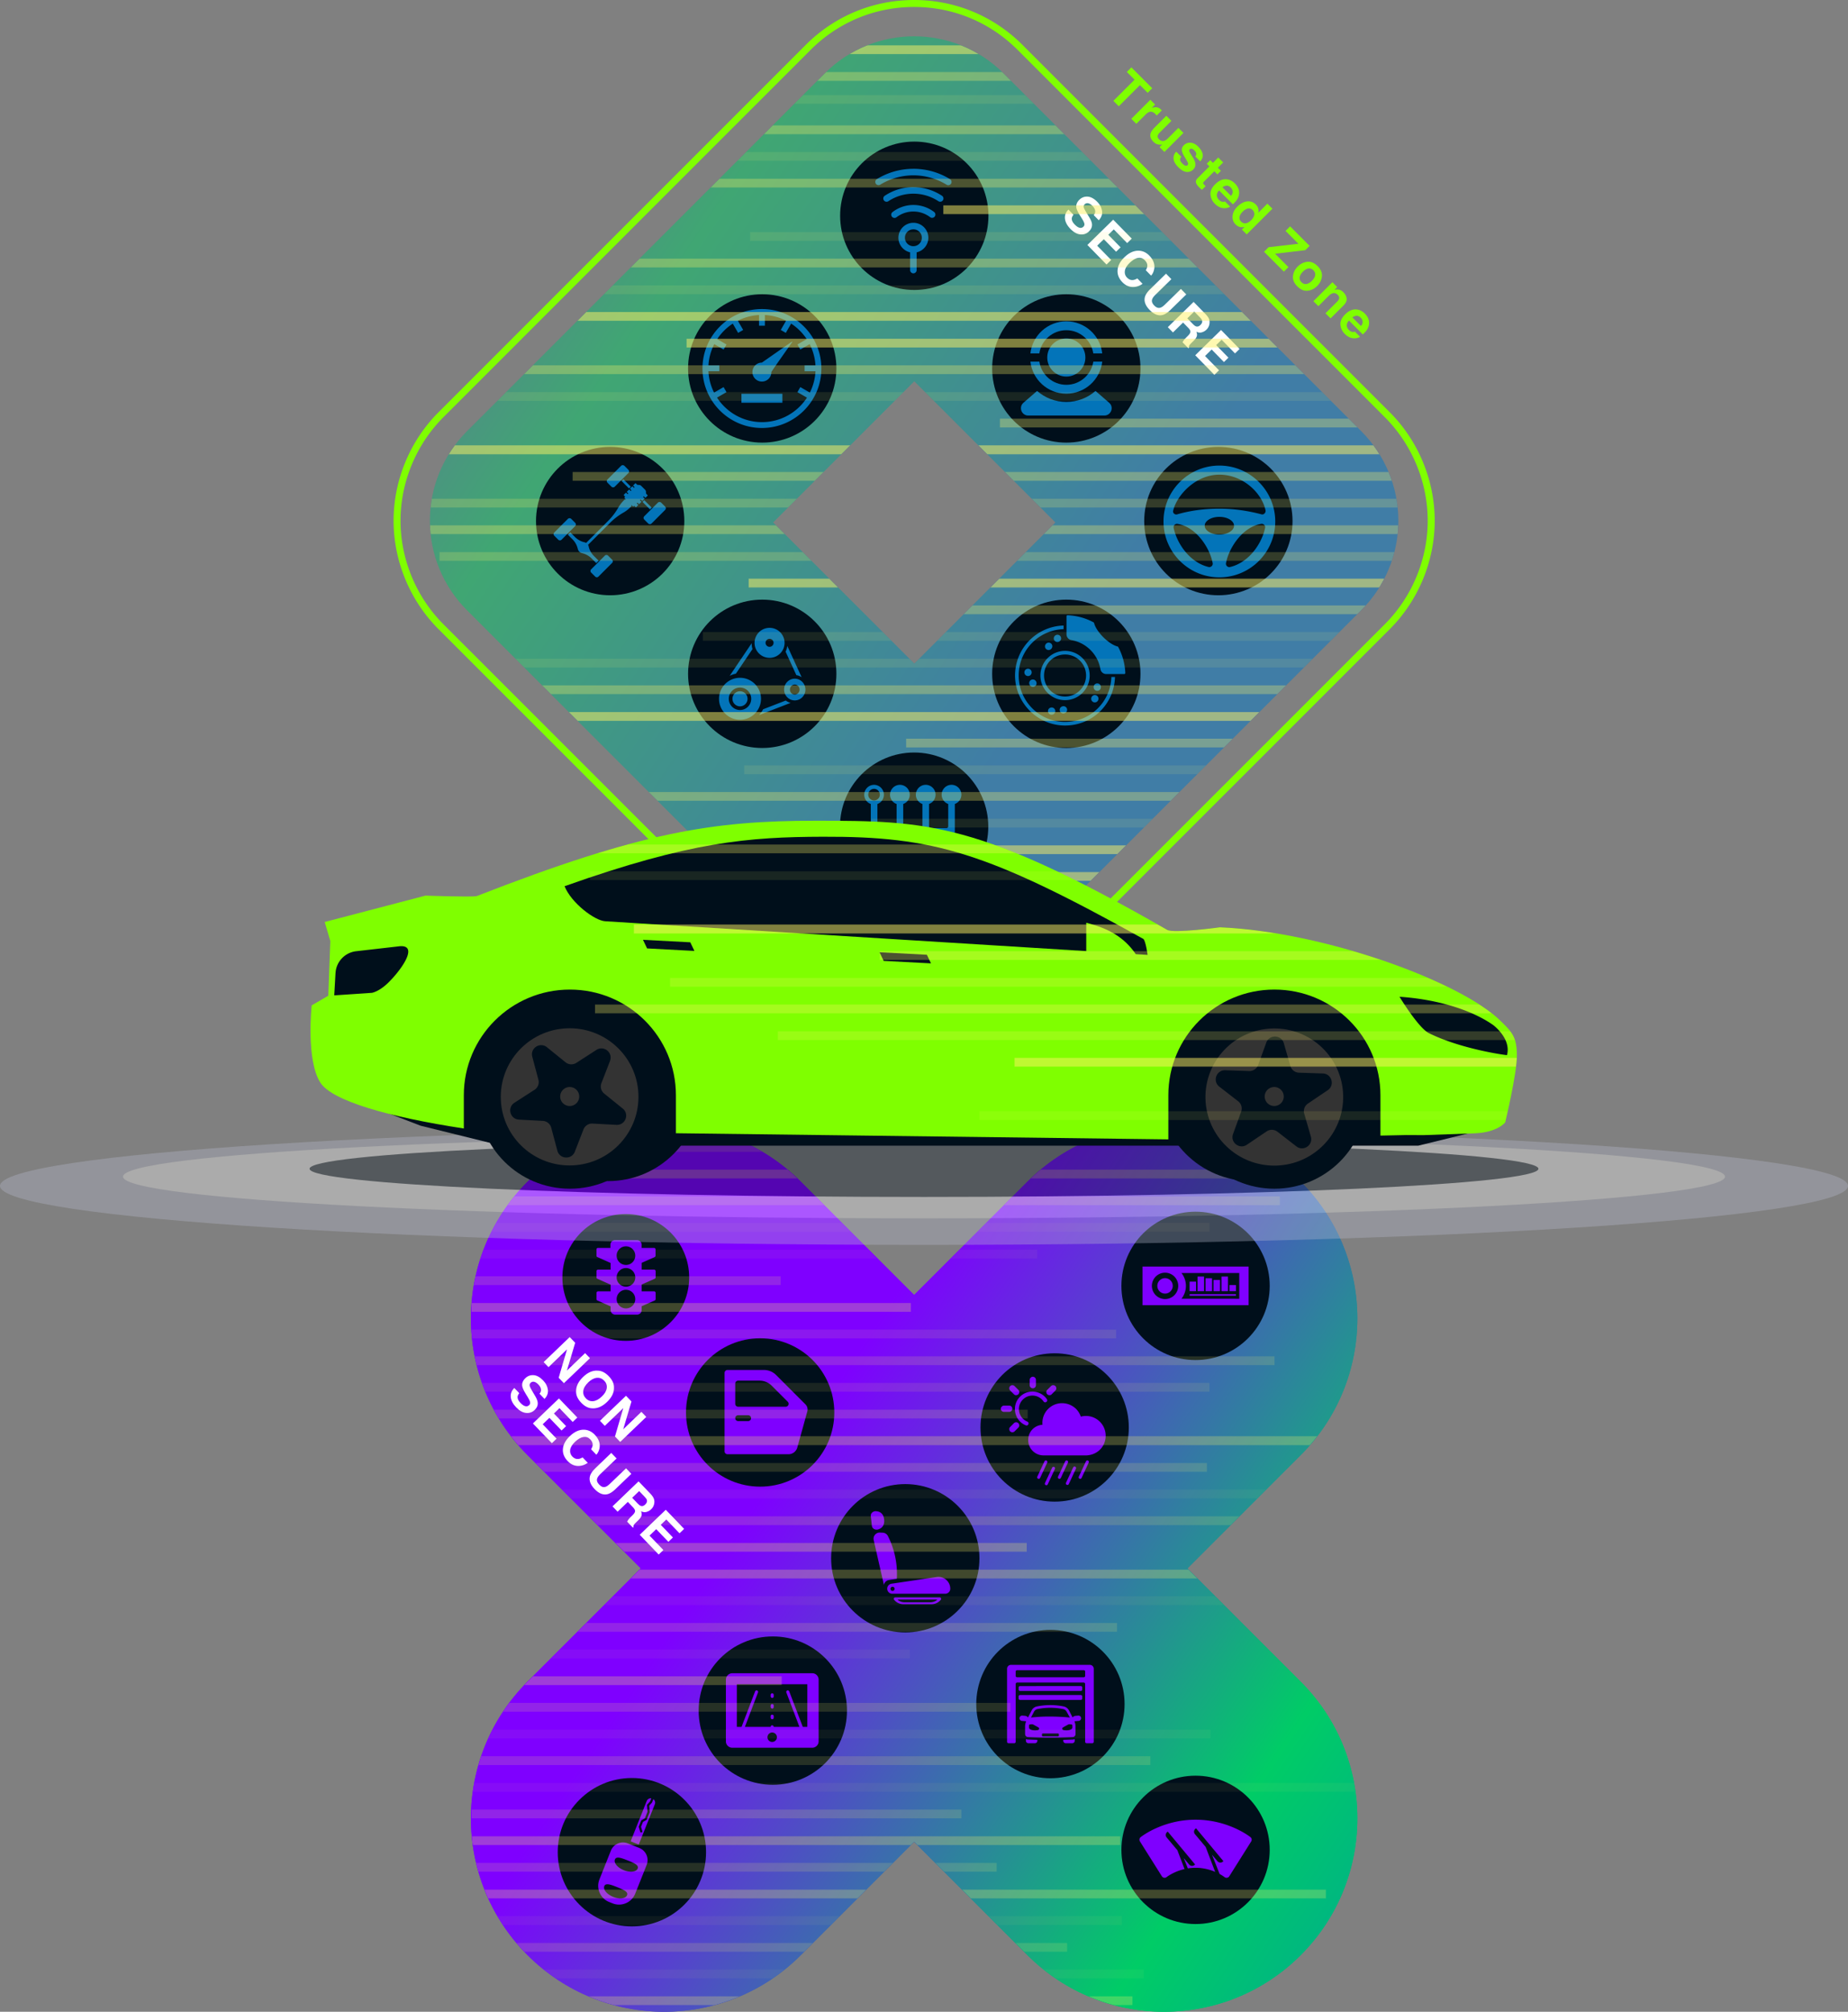 <svg xmlns="http://www.w3.org/2000/svg" xmlns:xlink="http://www.w3.org/1999/xlink" width="1325.5" height="1442.51" xmlns:v="https://vecta.io/nano"><rect width="100%" height="100%" fill="#808080" stroke="none"/><style><![CDATA[.I{mix-blend-mode:color-dodge}.J{mix-blend-mode:multiply}.B{isolation:isolate}.T{mix-blend-mode:difference}.U{mix-blend-mode:soft-light}.a{fill:#fff163}.b{opacity:.3}.c{opacity:.5}.d{fill:#000f1b}.e{opacity:.1}.f{fill:#7f00ff}.g{fill:#0374b9}.h{opacity:.2}.i{fill:#7fff00}.j{fill-rule:evenodd}]]></style><defs><linearGradient id="A" x1="36.29" y1="-42.06" x2="857.72" y2="508.87" gradientUnits="userSpaceOnUse"><stop offset=".1" stop-color="#7f00ff"/><stop offset=".51" stop-color="#0c6"/><stop offset=".9" stop-color="#007acb"/></linearGradient><clipPath id="B"><path d="M976.42 309.23L719.81 52.62c-35.44-35.44-92.85-35.44-128.28 0L334.91 309.23c-17.01 17.01-26.58 40.09-26.58 64.14s9.57 47.13 26.58 64.14l256.61 256.57c17.72 17.72 40.93 26.58 64.14 26.58s46.42-8.86 64.14-26.58l256.61-256.57c17.01-17.01 26.58-40.09 26.58-64.14s-9.57-47.13-26.58-64.14zM655.78 475.81L554.56 374.63l101.22-101.22L757 374.63 655.78 475.81z" fill="none"/></clipPath><linearGradient id="C" x1="472.26" y1="1001.61" x2="1305.09" y2="1560.17" xlink:href="#A"/><clipPath id="D"><path d="M459.62 1124.61l-81.24 81.23c-54.16 54.16-54.16 141.89 0 196.05s141.89 54.16 196.05 0l81.24-81.23 81.24 81.23c54.16 54.16 141.89 54.16 196.05 0s54.16-141.89 0-196.05l-81.24-81.23 81.24-81.23c54.16-54.16 54.16-141.89 0-196.05-27.08-27.08-62.55-40.62-98.02-40.62s-70.95 13.54-98.02 40.62l-81.24 81.23-81.24-81.23c-27.08-27.08-62.55-40.62-98.02-40.62s-70.95 13.54-98.02 40.62c-54.16 54.15-54.16 141.89 0 196.05l81.24 81.23z" fill="none"/></clipPath><clipPath id="E"><path d="M1076.88 732.61c-27.95-28.38-127-64.59-201.87-67.69 0 0-33.14 4.51-37.79 1.85-135.39-77.54-171.91-78.27-252.31-78.27-73.82 0-125.36 8.19-243.01 54.05-4.8.82-36.71-.35-36.71-.35l-72.3 18.91 4.04 13.65-1.44 39.22-11.92 6.91s-4.22 39.11 6.21 55.41c.65 1.01 1.51 2.01 2.54 3.01 0 0 .02.01.02.02l.03.03c7.47 7.19 24.59 13.89 48.32 19.77l21.02 8.06 49.68 12.27c11.49 19.67 32.86 32.9 57.35 32.9 9.41 0 18.36-1.96 26.46-5.48.31 0 .62.02.93.02 21.22 0 40.1-9.95 52.24-25.41h357c9.67 12.32 23.62 21.12 39.64 24.2 8.78 4.27 18.63 6.67 29.06 6.67 23.64 0 44.37-12.32 56.12-30.86h47.04l35.43-8.66 4.99-.18c16.49-.59 21.97-7.85 21.97-7.85s8.53-35.38 8.38-48.21c-.15-12.86-3.18-16.24-11.13-23.97z" fill="none"/></clipPath><path id="F" d="M459.62 1124.61l-81.24 81.23c-54.16 54.16-54.16 141.89 0 196.05s141.89 54.16 196.05 0l81.24-81.23 81.24 81.23c54.16 54.16 141.89 54.16 196.05 0s54.16-141.89 0-196.05l-81.24-81.23 81.24-81.23c54.16-54.16 54.16-141.89 0-196.05-27.08-27.08-62.55-40.62-98.02-40.62s-70.95 13.54-98.02 40.62l-81.24 81.23-81.24-81.23c-27.08-27.08-62.55-40.62-98.02-40.62s-70.95 13.54-98.02 40.62c-54.16 54.15-54.16 141.89 0 196.05l81.24 81.23z"/><path id="G" d="M749.16 1047.8l-5.11 10.97h0c-.7 1.4 1.37 2.3 1.97.99l5.11-10.97h0c.7-1.4-1.37-2.3-1.97-.99z"/></defs><g class="B"><path d="M826.44 63.28l-3.27 3.27-5.52-5.52-15.19 15.17-3.88-3.88 15.19-15.18-5.54-5.55 3.27-3.27 14.94 14.96zm6.59 15.57l.29.33-3.66 3.65-.55-.65-.41-.44c-1.43-1.44-2.87-1.94-4.29-1.49-.8.25-1.75.92-2.84 2.01l-6.53 6.52-3.59-3.59 13.65-13.64 3.4 3.41-2.38 2.38c1.46-.36 2.56-.5 3.31-.42 1.23.11 2.37.7 3.44 1.77.07.07.12.13.16.18zm7.17 7.82l-8.23 8.22c-.78.78-1.27 1.45-1.48 2.03-.37 1.02-.08 2 .86 2.95 1.21 1.21 2.54 1.55 3.97 1.02.77-.3 1.59-.89 2.47-1.77l7.43-7.42 3.62 3.62-13.65 13.64-3.46-3.47 1.93-1.93c-.08 0-.28.05-.63.12-.34.08-.68.1-1.02.08-1.06-.06-1.94-.25-2.64-.59s-1.4-.86-2.1-1.55c-2.01-2.02-2.64-4.1-1.89-6.25.41-1.19 1.4-2.57 2.96-4.13l8.23-8.22 3.65 3.66zm7.1 25.7c-.56.71-.85 1.32-.86 1.84-.03.92.55 1.98 1.75 3.18.7.71 1.37 1.16 1.99 1.37s1.14.1 1.56-.32a1.38 1.38 0 0 0 .41-1.41c-.13-.54-1.01-2.15-2.65-4.81-1.17-1.94-1.78-3.51-1.83-4.72-.07-1.2.44-2.34 1.5-3.4 1.26-1.26 2.84-1.85 4.74-1.76s3.74 1.03 5.54 2.83c1.71 1.71 2.76 3.44 3.15 5.2s-.17 3.54-1.68 5.37l-3.57-3.57c.41-.51.64-1 .7-1.48.09-.88-.34-1.79-1.28-2.73-.78-.78-1.45-1.21-2.03-1.3-.57-.09-1.02.03-1.35.36-.41.41-.53.88-.36 1.42.16.54 1.07 2.12 2.73 4.71 1.09 1.76 1.65 3.33 1.68 4.71.02 1.38-.49 2.59-1.52 3.62-1.35 1.35-2.96 1.95-4.82 1.8s-3.85-1.29-5.95-3.39c-2.15-2.15-3.28-4.19-3.4-6.12s.52-3.6 1.93-5l3.62 3.62zm18.25 5.02l2.54-2.54 1.9 1.9 3.81-3.8 3.53 3.53-3.81 3.8 2.21 2.22-2.54 2.54-2.21-2.22-7.21 7.21c-.56.56-.84.98-.83 1.26s.37.78 1.09 1.51l.35.34.38.34-2.67 2.67-1.75-1.63c-1.74-1.63-2.6-3.07-2.58-4.33 0-.81.44-1.64 1.29-2.49l8.41-8.39-1.9-1.9zm22.74 18c.52 1.38.64 2.84.34 4.38-.25 1.37-.83 2.67-1.74 3.91-.53.72-1.4 1.66-2.59 2.82l-9.93-9.95c-1.31 1.42-1.8 2.86-1.46 4.3.2.89.69 1.71 1.45 2.48.81.81 1.68 1.27 2.61 1.36.5.05 1.06-.02 1.67-.21l3.64 3.64c-.91.71-2.17 1.1-3.79 1.14-2.55.1-4.92-.95-7.12-3.15-1.82-1.82-2.86-3.98-3.12-6.49s.86-5.02 3.39-7.54c2.37-2.36 4.81-3.54 7.32-3.55 2.51 0 4.77.99 6.77 2.99 1.19 1.19 2.04 2.47 2.57 3.85zm-8.42-2.26c-1.02.02-2.04.4-3.06 1.16l6.14 6.15c.88-1.01 1.29-2.05 1.21-3.11s-.54-2.01-1.38-2.85c-.92-.92-1.88-1.37-2.91-1.35zm22.61 16.35c.28 1.01.3 2.03.05 3.07l6.51-6.51 3.62 3.62-18.44 18.41-3.47-3.47 1.89-1.89c-1.32.3-2.49.31-3.5.02-1.02-.29-2.01-.91-2.98-1.88-1.59-1.59-2.29-3.58-2.09-5.96s1.31-4.58 3.33-6.6c2.33-2.33 4.7-3.62 7.11-3.88s4.51.5 6.3 2.3c.83.83 1.38 1.74 1.66 2.75zm-8.85 10.59c1.28-.22 2.51-.93 3.71-2.12 1.67-1.67 2.44-3.28 2.32-4.84-.08-.95-.47-1.77-1.15-2.46-1.04-1.04-2.2-1.42-3.48-1.12s-2.5 1.03-3.67 2.2c-1.26 1.26-2.02 2.51-2.28 3.77-.26 1.25.11 2.38 1.12 3.39s2.15 1.4 3.43 1.18zm16.28 17.19l21.36-2.48-9.19-9.2 3.27-3.27 13.97 13.99-3.09 3.09-21.66 2.54 9.57 9.59-3.26 3.25-14.24-14.25 3.26-3.25zm27.98 31.2c-2.57.27-5.03-.77-7.38-3.12-2.34-2.35-3.38-4.81-3.11-7.38s1.41-4.86 3.41-6.86c1.97-1.96 4.25-3.09 6.85-3.38 2.59-.29 5.06.74 7.41 3.09 2.34 2.35 3.37 4.82 3.08 7.41s-1.42 4.88-3.39 6.84c-2 2-4.29 3.13-6.86 3.4zm-.88-4.83c1.3-.18 2.63-.96 4-2.32 1.37-1.37 2.14-2.7 2.32-3.99.18-1.3-.25-2.47-1.29-3.51s-2.21-1.48-3.52-1.31c-1.3.17-2.63.94-4 2.31s-2.14 2.7-2.32 4.01.25 2.48 1.3 3.52c1.04 1.04 2.21 1.48 3.51 1.29zm28.89 10.48c.15 1.63-.62 3.3-2.34 5.01l-9.19 9.18-3.65-3.66 8.3-8.29c.72-.72 1.17-1.36 1.37-1.94.35-1.05.04-2.06-.94-3.04-1.2-1.2-2.54-1.51-4.01-.94-.78.31-1.58.89-2.43 1.73l-7.39 7.38-3.57-3.57 13.63-13.61 3.45 3.46-1.99 1.99c1.16-.24 2.1-.31 2.81-.22 1.28.18 2.48.83 3.6 1.96 1.4 1.41 2.18 2.92 2.34 4.56zm15.59 14.59c.52 1.38.64 2.84.34 4.38-.25 1.37-.83 2.67-1.74 3.91-.53.72-1.4 1.66-2.59 2.82l-9.93-9.95c-1.31 1.42-1.8 2.86-1.46 4.3.2.89.69 1.71 1.45 2.48.81.81 1.68 1.27 2.61 1.36.5.05 1.06-.02 1.67-.2l3.64 3.64c-.91.71-2.17 1.09-3.79 1.14-2.55.1-4.92-.95-7.12-3.15-1.82-1.82-2.86-3.98-3.12-6.49-.27-2.51.86-5.02 3.39-7.54 2.37-2.36 4.81-3.55 7.32-3.55s4.77.99 6.77 2.99c1.19 1.19 2.04 2.47 2.57 3.85zm-8.42-2.26c-1.02.01-2.04.4-3.06 1.16l6.14 6.15c.88-1.01 1.29-2.05 1.21-3.11s-.54-2.01-1.38-2.85c-.92-.92-1.88-1.37-2.91-1.35zM655.66 5c28.03 0 54.38 10.92 74.21 30.75l263.41 263.41c19.54 19.54 30.75 46.59 30.75 74.21s-11.21 54.67-30.75 74.21L729.87 710.94c-19.83 19.83-46.19 30.75-74.21 30.75s-54.38-10.92-74.21-30.75L318.04 447.59c-19.54-19.54-30.75-46.59-30.75-74.22s11.21-54.67 30.75-74.21L581.45 35.75C601.28 15.92 627.64 5 655.66 5m0-5c-29.36 0-56.98 11.44-77.75 32.21l-263.4 263.41c-20.47 20.47-32.21 48.81-32.21 77.75s11.74 57.28 32.22 77.75l263.41 263.36c20.77 20.77 48.39 32.21 77.75 32.21s56.97-11.44 77.75-32.21l263.41-263.36c20.47-20.47 32.22-48.81 32.22-77.75s-11.74-57.28-32.21-77.75L733.41 32.21C712.64 11.44 685.03 0 655.66 0h0z" class="i"/><path d="M976.42 309.23L719.81 52.62c-35.44-35.44-92.85-35.44-128.28 0L334.91 309.23c-17.01 17.01-26.58 40.09-26.58 64.14s9.57 47.13 26.58 64.14l256.61 256.57c17.72 17.72 40.93 26.58 64.14 26.58s46.42-8.86 64.14-26.58l256.61-256.57c17.01-17.01 26.58-40.09 26.58-64.14s-9.57-47.13-26.58-64.14zM655.78 475.81L554.56 374.63l101.22-101.22L757 374.63 655.78 475.81z" fill="url(#A)" class="c"/><circle cx="873.89" cy="373.64" r="53.19" class="d"/><path d="M914.64 372.03c-.94-20.56-17.59-37.2-38.15-38.15-23.58-1.08-42.99 18.33-41.91 41.91.95 20.56 17.59 37.2 38.15 38.15 23.58 1.08 42.99-18.33 41.91-41.91zm-47.78 34.53c-12.49-2.96-22.3-15.43-25.04-28-.36-1.67 1.07-3.2 2.76-2.93 12.71 1.99 22.88 16.19 25.22 28.12.34 1.72-1.24 3.21-2.95 2.81zm7.75-23.28c-5.81 0-10.51-2.84-10.51-6.34s4.71-6.34 10.51-6.34 10.51 2.84 10.51 6.34-4.71 6.34-10.51 6.34zm32.79-4.73c-2.74 12.6-12.58 25.08-25.1 28.02-1.7.4-3.28-1.1-2.94-2.81 2.35-11.9 12.55-26.17 25.29-28.14a2.45 2.45 0 0 1 2.76 2.93zm-2.52-9.73c-9.07-2.41-19.38-4.09-30.31-4.09s-21.27 1.48-30.24 4.09c-1.61.47-3.28-.94-2.89-2.57 2.81-11.62 16.41-25.9 33.17-25.9s30.39 12.9 33.11 25.55c.35 1.63-1.22 3.35-2.83 2.92z" class="g"/><circle cx="546.72" cy="264.18" r="53.19" class="d"/><path d="M546.5 221.6c-23.51 0-42.64 19.13-42.64 42.64s19.13 42.64 42.64 42.64 42.64-19.13 42.64-42.64-19.13-42.64-42.64-42.64zm-32.24 63.52l6.83-3.94-2.09-3.62-6.82 3.94c-2.34-4.65-3.78-9.83-4.05-15.31h7.83V262h-7.81c.32-5.46 1.78-10.62 4.16-15.24l6.7 3.87 2.09-3.62-6.68-3.86c2.92-4.43 6.73-8.21 11.17-11.11l3.84 6.64 3.62-2.09-3.83-6.64c4.62-2.34 9.76-3.78 15.21-4.07v7.66h4.19v-7.66c5.45.29 10.59 1.73 15.21 4.07l-3.83 6.64 3.62 2.09 3.84-6.64c4.44 2.9 8.25 6.68 11.17 11.11l-6.68 3.86 2.09 3.62 6.7-3.87A38.24 38.24 0 0 1 584.9 262h-7.81v4.19h7.83c-.27 5.48-1.71 10.66-4.05 15.31l-6.82-3.94-2.09 3.62 6.83 3.94c-6.86 10.56-18.75 17.56-32.24 17.56s-25.39-7-32.24-17.56zm17.55-2.78h29.38v6.45h-29.38zm36.05-37.27l-21.37 14.92c-3.75 0-6.8 3.04-6.8 6.8s3.04 6.8 6.8 6.8 6.8-3.04 6.8-6.8c0-.46 14.88-21.41 14.88-21.41.19-.28-.03-.5-.31-.31z" class="g"/><circle cx="655.78" cy="154.72" r="53.19" class="d"/><path d="M655.12 121.04c-9.27 0-18.35 2.58-26.26 7.42-.69.45-1.09 1.23-1.06 2.05s.49 1.57 1.21 1.96a2.33 2.33 0 0 0 2.3-.02 45.59 45.59 0 0 1 23.81-6.73c8.41 0 16.66 2.33 23.83 6.73a2.33 2.33 0 0 0 2.34.06c.74-.4 1.2-1.16 1.23-2a2.35 2.35 0 0 0-1.11-2.06c-7.91-4.84-17.01-7.42-26.28-7.42h0zm0 13.14a37.16 37.16 0 0 0-20.42 6.12c-.55.33-.95.86-1.09 1.49a2.34 2.34 0 0 0 .33 1.82c.35.53.91.9 1.54 1.02a2.4 2.4 0 0 0 1.8-.41c5.31-3.49 11.5-5.34 17.85-5.34s12.56 1.85 17.87 5.34a2.37 2.37 0 0 0 1.79.4c.62-.12 1.18-.48 1.53-1.01s.47-1.18.33-1.8-.52-1.16-1.07-1.49c-6.07-3.99-13.18-6.12-20.45-6.12h0zm0 12.8c-5.37 0-10.57 1.76-14.84 5.01h0c-.53.36-.9.92-1 1.56a2.36 2.36 0 0 0 .45 1.8 2.37 2.37 0 0 0 1.62.91 2.33 2.33 0 0 0 1.77-.55c3.46-2.63 7.66-4.04 12.01-4.04s8.57 1.43 12.03 4.06h0c.67.51 1.55.62 2.33.29a2.36 2.36 0 0 0 1.42-1.87c.1-.83-.24-1.66-.91-2.16-4.27-3.25-9.5-5.01-14.86-5.01h0zm.02 12.77c-5.9 0-10.75 4.83-10.75 10.73 0 5.09 3.62 9.37 8.4 10.46v12.65c-.01.63.23 1.24.67 1.69a2.33 2.33 0 0 0 3.34 0c.44-.45.68-1.06.67-1.69v-12.65c4.79-1.07 8.4-5.36 8.4-10.46 0-5.9-4.83-10.73-10.73-10.73h0zm0 4.69a6.01 6.01 0 0 1 6.05 6.04 6.02 6.02 0 1 1-12.11 0c0-3.37 2.69-6.04 6.06-6.04z" class="g"/><circle cx="764.83" cy="264.18" r="53.19" class="d"/><path d="M797.02 294.55c.61-1.65.55-4.03-1.48-5.78l-9.77-8.46c-5.6 4.9-12.93 7.89-20.95 7.89s-15.34-2.98-20.95-7.89l-9.77 8.46c-2.02 1.75-2.09 4.14-1.48 5.78s2.22 3.4 4.9 3.4h54.58c2.68 0 4.29-1.76 4.9-3.4h0zm-32.19-64.15c-13.31 0-24.3 10.07-25.77 22.99h6.41c1.43-9.4 9.56-16.62 19.35-16.62s17.93 7.22 19.36 16.62h6.41c-1.47-12.92-12.46-22.99-25.77-22.99h0zm13.67 25.94c0-7.54-6.13-13.67-13.67-13.67s-13.67 6.13-13.67 13.67 6.13 13.67 13.67 13.67 13.67-6.13 13.67-13.67zm-33.02 2.96h-6.41c1.47 12.92 12.46 22.99 25.77 22.99s24.3-10.07 25.77-22.99h-6.41c-1.43 9.4-9.56 16.62-19.36 16.62s-17.93-7.22-19.36-16.62h0z" class="g"/><circle cx="764.83" cy="483.15" r="53.19" class="d"/><path d="M742.88 488.25a2.6 2.6 0 0 0-4.16 3.12l.1.13c.51.67 1.28 1.02 2.07 1.02.55 0 1.1-.17 1.58-.53a2.6 2.6 0 0 0 .49-3.64l-.07-.09zm-2.98-6.7v-.06c-.35-1.4-1.75-2.26-3.15-1.92a2.59 2.59 0 0 0-1.92 3.13v.06c.3 1.19 1.37 2 2.54 2a2.46 2.46 0 0 0 .6-.07c1.4-.33 2.26-1.73 1.92-3.13zm22.05 24.96l-.11.04a2.59 2.59 0 0 0-1.62 3.3c.37 1.08 1.38 1.76 2.46 1.76a2.47 2.47 0 0 0 .84-.14l.16-.06c1.35-.48 2.06-1.96 1.59-3.31-.48-1.35-1.96-2.06-3.31-1.59zm-7.41.8h-.06a2.59 2.59 0 0 0-2.8 2.37c-.12 1.43.95 2.69 2.38 2.8h.06c.07.01.14.01.21.01 1.34 0 2.48-1.03 2.59-2.4a2.6 2.6 0 0 0-2.39-2.79zm29.89-14.62v.11a2.6 2.6 0 0 0 2.6 2.56h.04a2.6 2.6 0 0 0 2.56-2.63v-.17c-.03-1.43-1.23-2.57-2.66-2.53-1.43.03-2.57 1.23-2.53 2.66zm1.87 5.89a2.6 2.6 0 0 0-3.4 1.4l-.03.06c-.55 1.33.08 2.85 1.4 3.4.33.14.66.2 1 .2 1.02 0 1.99-.6 2.4-1.6l.02-.06a2.6 2.6 0 0 0-1.4-3.4zm15.25-35.04c-2.92-.71-6.72-3.19-10.17-6.63s-5.92-7.25-6.63-10.17a.77.77 0 0 0-.37-.49c-5.78-3.11-12.05-4.83-18.64-5.1h-.03c-.19 0-.37.07-.51.2a.74.74 0 0 0-.23.54v12.94c0 2.05 1.45 3.79 3.45 4.14 3.06.54 5.9 1.57 8.46 3.05a26.25 26.25 0 0 1 5.3 4.08 26.7 26.7 0 0 1 3.98 5.13c1.53 2.58 2.58 5.47 3.14 8.6.36 2.01 2.1 3.48 4.15 3.48h12.95c.21 0 .4-.08.54-.23a.73.73 0 0 0 .2-.54 42.78 42.78 0 0 0-5.1-18.64.74.74 0 0 0-.49-.37zm-51.46-1.66l-.1.14a2.59 2.59 0 0 0 .66 3.61 2.58 2.58 0 0 0 3.61-.66l.06-.09c.83-1.17.55-2.79-.62-3.62s-2.79-.55-3.62.62zm8.35-1.52a2.56 2.56 0 0 0 1.35-.38l.05-.03a2.598 2.598 0 1 0-2.7-4.44l-.06.04a2.6 2.6 0 0 0-.86 3.57 2.59 2.59 0 0 0 2.22 1.24zm36.13 36.96c-1.68 3.96-4.07 7.52-7.13 10.57a33.2 33.2 0 0 1-10.57 7.13c-4.1 1.73-8.45 2.61-12.95 2.61s-8.85-.88-12.95-2.61c-3.96-1.68-7.52-4.07-10.57-7.13a33.2 33.2 0 0 1-7.13-10.57c-1.73-4.1-2.61-8.45-2.61-12.95s.88-8.85 2.61-12.95c1.68-3.96 4.07-7.52 7.13-10.57a33.2 33.2 0 0 1 10.57-7.13 33 33 0 0 1 11.89-2.59v-2.6c-19.32.56-34.81 16.38-34.81 35.83s16.06 35.86 35.86 35.86 35.28-15.49 35.83-34.81h-2.6c-.13 4.12-.99 8.12-2.59 11.89zm-48.32-12.95c0 9.74 7.93 17.67 17.67 17.67s17.67-7.93 17.67-17.67-7.93-17.67-17.67-17.67-17.67 7.93-17.67 17.67zm17.67-15.07c8.32 0 15.07 6.75 15.07 15.07s-6.75 15.07-15.07 15.07-15.07-6.75-15.07-15.07 6.75-15.07 15.07-15.07z" class="g"/><circle cx="655.67" cy="592.77" r="53.19" class="d"/><path d="M619.89 569.83c0 3.07 1.96 5.69 4.7 6.66v19.64l.01.24a2.37 2.37 0 0 0 2.36 2.13h14.91a1.23 1.23 0 0 1 1.23 1.23v15.65c-2.74.98-4.7 3.6-4.7 6.66a7.08 7.08 0 0 0 7.46 7.06 7.1 7.1 0 0 0 6.68-6.82c.11-3.17-1.89-5.9-4.7-6.91v-15.65a1.23 1.23 0 0 1 1.23-1.23h11.31a1.23 1.23 0 0 1 1.23 1.23v15.65c-2.74.98-4.7 3.6-4.7 6.66a7.08 7.08 0 0 0 7.46 7.06 7.1 7.1 0 0 0 6.68-6.82c.11-3.17-1.89-5.9-4.7-6.91v-15.65a1.23 1.23 0 0 1 1.23-1.23h14.91a2.37 2.37 0 0 0 2.36-2.13l.01-.24v-19.64c2.74-.98 4.7-3.6 4.7-6.66a7.08 7.08 0 0 0-7.46-7.06 7.09 7.09 0 0 0-6.68 6.82c-.11 3.17 1.89 5.9 4.7 6.91v16.04a1.23 1.23 0 0 1-1.23 1.23h-11.31a1.23 1.23 0 0 1-1.23-1.23v-16.04c2.74-.98 4.7-3.6 4.7-6.66a7.08 7.08 0 0 0-7.46-7.06 7.09 7.09 0 0 0-6.68 6.82c-.11 3.17 1.89 5.9 4.7 6.91v16.04a1.23 1.23 0 0 1-1.23 1.23h-11.31a1.23 1.23 0 0 1-1.23-1.23v-16.04c2.74-.98 4.7-3.6 4.7-6.66a7.08 7.08 0 0 0-7.46-7.06 7.09 7.09 0 0 0-6.68 6.82c-.11 3.17 1.89 5.9 4.7 6.91v16.04a1.23 1.23 0 0 1-1.23 1.23h-11.31a1.23 1.23 0 0 1-1.23-1.23V576.5a7.09 7.09 0 0 0-1.98-13.73c-4.08-.22-7.46 3.03-7.46 7.06zm2.88-.05c0-2.29 1.86-4.15 4.15-4.15s4.15 1.86 4.15 4.15-1.86 4.15-4.15 4.15-4.15-1.86-4.15-4.15z" class="g"/><circle cx="546.72" cy="483.15" r="53.19" class="d"/><path d="M530.78 495.65a5.41 5.41 0 1 0 0 10.82 5.41 5.41 0 1 0 0-10.82zm44.21-10.05l-10.28-22.46c-.17 1.47-.59 2.86-1.22 4.14l7.7 16.82c1.38.23 2.67.75 3.8 1.5zm-27.65 22.98c-.77 1.53-1.75 2.93-2.9 4.16l22.62-8.75c-1.27-.33-2.45-.92-3.48-1.69l-16.24 6.28zm-7.61-43.14c-.37-1.2-.58-2.48-.58-3.81v-.42l-15.78 23.38c1.39-.7 2.89-1.22 4.46-1.54l11.89-17.62zm30.32 21.21c-4.22 0-7.65 3.49-7.65 7.79s3.43 7.79 7.65 7.79 7.65-3.5 7.65-7.79-3.43-7.79-7.65-7.79zm0 11.38c-1.9 0-3.45-1.61-3.45-3.59s1.55-3.59 3.45-3.59 3.45 1.61 3.45 3.59-1.55 3.59-3.45 3.59zm-18.07-26.33c5.94 0 10.76-4.82 10.76-10.76s-4.82-10.76-10.76-10.76-10.76 4.82-10.76 10.76 4.82 10.76 10.76 10.76zm0-13.63a2.87 2.87 0 0 1 2.87 2.87 2.88 2.88 0 0 1-2.87 2.87 2.88 2.88 0 0 1-2.87-2.87 2.88 2.88 0 0 1 2.87-2.87zm-21.2 27.94c-8.31 0-15.05 6.74-15.05 15.05s6.74 15.05 15.05 15.05 15.05-6.74 15.05-15.05-6.74-15.05-15.05-15.05zm0 23.1c-4.44 0-8.05-3.6-8.05-8.05s3.6-8.05 8.05-8.05 8.05 3.6 8.05 8.05-3.6 8.05-8.05 8.05z" class="g"/><path d="M769.97 153.99c-.73.95-1.13 1.8-1.21 2.56-.13 1.39.56 2.86 2.08 4.42.91.93 1.75 1.59 2.52 1.98 1.46.73 2.72.58 3.77-.45.61-.6.82-1.33.63-2.2-.2-.86-.75-2-1.65-3.42l-1.52-2.44c-1.49-2.4-2.34-4.21-2.55-5.45-.37-2.08.36-4.02 2.18-5.79 1.66-1.62 3.63-2.36 5.93-2.21 2.29.15 4.59 1.41 6.91 3.77 1.93 1.98 3.06 4.17 3.39 6.57.33 2.41-.46 4.61-2.36 6.6l-3.64-3.72c1.05-1.16 1.35-2.43.91-3.82-.29-.92-.89-1.84-1.79-2.76-1-1.02-2-1.64-3-1.86a2.67 2.67 0 0 0-2.58.73c-.66.65-.86 1.43-.6 2.35.16.6.71 1.67 1.64 3.21l2.41 4c1.06 1.75 1.65 3.26 1.79 4.52.21 1.96-.51 3.74-2.16 5.35-1.69 1.66-3.74 2.38-6.14 2.16-2.4-.21-4.76-1.52-7.1-3.9-2.38-2.44-3.71-4.9-3.97-7.37-.27-2.48.57-4.65 2.49-6.54l3.61 3.7zm38.5 20.31l-9.59-9.8-3.93 3.85 8.8 9-3.22 3.15-8.8-9-4.76 4.66L797 186.42l-3.33 3.26-13.73-14.04 18.52-18.12 13.29 13.58-3.28 3.21zm7.97 5.47c2.98 0 5.6 1.15 7.86 3.46 3.02 3.08 4.2 6.34 3.55 9.76-.38 1.91-1.12 3.46-2.22 4.65l-3.79-3.87c.65-1.12 1.01-2.09 1.08-2.92.13-1.48-.47-2.89-1.79-4.25-1.35-1.38-2.98-1.91-4.89-1.6s-3.91 1.49-5.99 3.52-3.22 3.97-3.44 5.83c-.21 1.85.31 3.43 1.58 4.72 1.3 1.33 2.73 1.91 4.3 1.73.85-.08 1.88-.46 3.09-1.14l3.76 3.85c-2.34 1.64-4.81 2.4-7.41 2.28s-4.94-1.25-7.02-3.38c-2.58-2.64-3.75-5.54-3.52-8.72.24-3.19 1.86-6.25 4.85-9.17 3.23-3.16 6.57-4.74 9.99-4.74zm19.9 16.47l3.85 3.93-11.38 11.13c-1.27 1.24-2.05 2.3-2.35 3.18-.58 1.48-.1 3.01 1.43 4.58 1.53 1.56 3.04 2.07 4.53 1.52.88-.27 1.96-1.03 3.23-2.27l11.38-11.13 3.85 3.93-11.39 11.13c-1.97 1.93-3.8 3.12-5.5 3.58-3.12.83-6.25-.36-9.38-3.56s-4.25-6.36-3.36-9.47c.5-1.68 1.74-3.49 3.7-5.41l11.39-11.13zm30.82 32.47c.37.97.51 1.97.4 3a7.86 7.86 0 0 1-.65 2.46c-.35.79-.88 1.54-1.61 2.25-.88.86-1.96 1.48-3.25 1.87s-2.6.24-3.95-.44c.49 1.19.6 2.27.31 3.25-.28.98-1.08 2.1-2.37 3.37l-1.24 1.22c-.85.83-1.39 1.42-1.62 1.79-.38.57-.5 1.15-.36 1.75l-.46.45-4.18-4.27.75-1.22c.42-.61.9-1.18 1.44-1.72l1.7-1.71c1.17-1.17 1.75-2.14 1.76-2.92s-.51-1.71-1.56-2.78l-3.7-3.78-7.26 7.1-3.7-3.78 18.52-18.12 8.67 8.86c1.21 1.29 2.01 2.42 2.38 3.39zm-10.56-5.32l-4.98 4.87 4.07 4.17c.81.83 1.52 1.35 2.12 1.57 1.07.39 2.12.08 3.16-.94 1.12-1.1 1.53-2.19 1.22-3.27-.17-.61-.65-1.31-1.42-2.11l-4.18-4.27zm29.23 30.02l-9.59-9.8-3.93 3.85 8.8 9-3.22 3.15-8.8-9-4.76 4.66 10.03 10.25-3.33 3.26-13.73-14.04 18.52-18.12 13.29 13.59-3.28 3.21z" fill="#fff"/><circle cx="437.65" cy="373.64" r="53.19" class="d"/><g class="g"><rect x="434.72" y="337.79" width="17.16" height="7.37" rx="1.61" transform="matrix(.707 -.707 .707 .707 -111.62 413.48)"/><rect x="461.09" y="364.17" width="17.16" height="7.37" rx="1.61" transform="matrix(.707 -.707 .707 .707 -122.54 439.88)"/><rect x="396.57" y="375.86" width="17.16" height="7.37" rx="1.61" transform="matrix(.707 -.707 .707 .707 -149.72 397.62)"/><path d="M423.989 408.254l9.864-9.864a1.61 1.61 0 0 1 2.277 0l2.942 2.942a1.61 1.61 0 0 1 0 2.277l-9.864 9.864a1.61 1.61 0 0 1-2.277 0l-2.942-2.942a1.61 1.61 0 0 1 0-2.277zM462.22 357.7c.1-.1.1-.26 0-.36l-.8-.8c-.1-.1-.1-.26 0-.36l.16-.16c.1-.1.26-.1.36 0l.8.8c.1.1.26.1.36 0l1.39-1.39c.1-.1.1-.26 0-.36l-.72-.72c-.3-.3-.46-.72-.43-1.14v-.23c.06-.7-.2-1.38-.7-1.87l-1.34-1.34-1.34-1.34c-.49-.49-1.17-.75-1.87-.71h-.23c-.42.04-.84-.12-1.14-.42l-.72-.72c-.1-.1-.26-.1-.36 0l-1.39 1.39c-.1.1-.1.26 0 .36l.8.8c.1.1.1.26 0 .36l-.16.16c-.1.1-.26.1-.36 0l-.8-.8c-.1-.1-.26-.1-.36 0l-1.39 1.39c-.1.1-.1.26 0 .36l.8.8c.1.1.1.26 0 .36l-.16.16c-.1.1-.26.1-.36 0l-.8-.8c-.1-.1-.26-.1-.36 0l-1.39 1.39c-.1.1-.1.26 0 .36l.8.8c.1.1.1.26 0 .36l-.16.16c-.1.1-.26.1-.36 0l-.8-.8c-.1-.1-.26-.1-.36 0l-1.39 1.39c-.1.1-.1.26 0 .36l.8.8c.1.1.1.26 0 .36l-.15.15c-.23.23-.23.6 0 .83l.77.77-.26.26-.34-.34-.55.55c-1.91 1.91-3.18 3.62-4.15 5.32-1.97 3.44-4.36 6.64-7.16 9.44l-.2.21h0l-15.8 15.8c-.38-.23-.79-.39-1.21-.48-2.56-.55-4.89-1.88-6.75-3.73l-3.41-3.41-1.73 1.73 3.44 3.44c1.87 1.87 3.11 4.25 3.72 6.82.17.69.52 1.35 1.06 1.89a3.98 3.98 0 0 0 1.89 1.06c2.57.62 4.95 1.85 6.82 3.72l3.44 3.44 1.73-1.73-3.41-3.41c-1.85-1.85-3.19-4.18-3.73-6.75-.09-.42-.25-.83-.48-1.21l15.68-15.68h0l.32-.32c2.81-2.81 6-5.19 9.44-7.16 1.71-.98 3.41-2.25 5.32-4.15l.55-.55-.34-.34.26-.26.77.77c.23.23.6.23.83 0l.15-.15c.1-.1.26-.1.36 0l.8.8c.1.1.26.1.36 0l1.39-1.39c.1-.1.1-.26 0-.36l-.8-.8c-.1-.1-.1-.26 0-.36l.16-.16c.1-.1.26-.1.36 0l.8.8c.1.1.26.1.36 0l1.39-1.39c.1-.1.1-.26 0-.36l-.8-.8c-.1-.1-.1-.26 0-.36l.16-.16c.1-.1.26-.1.36 0l.8.8c.1.1.26.1.36 0l1.39-1.39zm5.28 6.32l-5.4-5.4-.87.87-.4.4 5.4 5.4 1.27-1.27zm-21.64-19.1l5.32 5.32.41-.4.87-.87-5.33-5.32-1.27 1.27z"/></g><g clip-path="url(#B)"><g class="I"><g class="J"><g class="c"><path d="M1011.2 701.8v6.27H629.52v-6.27h381.68z" class="a"/></g><g class="b"><path d="M1011.2,663.56v6.27H160.08v-6.27H1011.2Z" class="a"/></g><g class="c"><path d="M1011.2 625.32v6.27H525.43v-6.27h485.77z" class="a"/></g><g class="e"><path d="M1011.2 587.08v6.27H624.87v-6.27h386.33z" class="a"/></g><g class="e"><path d="M1011.2 548.84v6.27H533.78v-6.27h477.42z" class="a"/></g><g class="c"><path d="M1012.27 510.59v6.27H176.8v-6.27h835.47z" class="a"/></g><g class="e"><path d="M1012.27 472.35v6.27h-797.9v-6.27h797.9z" class="a"/></g><g class="b"><path d="M1012.27 434.11v6.27H677.68v-6.27h334.59z" class="a"/></g><g class="h"><path d="M1012.27 395.87v6.27H315.26v-6.27h697.01z" class="a"/></g><g class="h"><path d="M1012.27 357.63v6.27h-797.9v-6.27h797.9z" class="a"/></g><g class="c"><path d="M1012.27 319.32v6.4H180.49v-6.4h831.78z" class="a"/></g><g class="e"><path d="M1012.27 281.14v6.27H139.38v-6.27h872.89z" class="a"/></g><g class="c"><path d="M1012.27 242.9v6.27H492.45v-6.27h519.82z" class="a"/></g><g class="e"><path d="M1012.27,204.66v6.27H-18.38v-6.27H1012.27Z" class="a"/></g><g class="e"><path d="M1012.27 166.42v6.27H538.05v-6.27h474.22z" class="a"/></g><g class="b"><path d="M1012.27 128.17v6.27H429.32v-6.27h582.95z" class="a"/></g><g class="b"><path d="M1011.2,89.93v6.27H278.22v-6.27H1011.2Z" class="a"/></g><g class="b"><path d="M755.42,51.69v6.27H420.84v-6.27h334.59Z" class="a"/></g></g><g class="J"><g class="c"><path d="M532.71 38.79v-6.27h478.49v6.27H532.71z" class="a"/></g><g class="e"><path d="M-19.96,74.45v-6.27H1010.69v6.27H-19.96Z" class="a"/></g><g class="e"><path d="M213.3 115.27V109h797.9v6.27H213.3z" class="a"/></g><g class="c"><path d="M676.62 153.51v-6.27h334.59v6.27H676.62z" class="a"/></g><g class="b"><path d="M314.2 191.75v-6.27h697v6.27h-697z" class="a"/></g><g class="c"><path d="M213.3 230v-6.27h797.9V230H213.3z" class="a"/></g><g class="b"><path d="M94.23 268.24v-6.27h918.04v6.27H94.23z" class="a"/></g><g class="b"><path d="M717.2 306.48v-6.27h295.07v6.27H717.2z" class="a"/></g><g class="b"><path d="M410.74,344.72v-6.27H1011.2v6.27H410.74Z" class="a"/></g><g class="b"><path d="M144.06 382.96v-6.27h868.21v6.27H144.06z" class="a"/></g><g class="c"><path d="M536.98 421.21v-6.27h474.22v6.27H536.98z" class="a"/></g><g class="e"><path d="M504.11,459.45v-6.27h508.16v6.27H504.11Z" class="a"/></g><g class="b"><path d="M138.32,497.69v-6.27H1011.2v6.27H138.32Z" class="a"/></g><g class="b"><path d="M649.94 535.93v-6.27h361.26v6.27H649.94z" class="a"/></g><g class="b"><path d="M257.75,574.17v-6.27H1011.2v6.27H257.75Z" class="a"/></g><g class="c"><path d="M266.71,612.42v-6.27H1011.2v6.27H266.71Z" class="a"/></g><g class="e"><path d="M294.42,650.66v-6.27H1011.2v6.27H294.42Z" class="a"/></g><g class="b"><path d="M482.62,688.9v-6.27H1011.2v6.27H482.62Z" class="a"/></g></g></g></g><use xlink:href="#F" fill="url(#C)" class="c"/><use xlink:href="#F" fill="url(#C)" class="c"/><circle cx="453.23" cy="1328.09" r="53.19" class="d"/><path d="M468.63 1290.06l-.99 2.48-1.98 2.16.35 4.69-2.18 5.47-2.64 1.53-1.4 3.51.9 3.08c.12.42-.12.85-.53.97-.42.12-.85-.12-.97-.53l-1.06-3.6 1.8-4.51 2.64-1.53 1.85-4.63-.37-5.01 2.24-2.45.89-2.23c-1.39-.18-2.77.57-3.31 1.93l-11.53 28.91 5.81 2.31 11.53-28.91c.54-1.34.06-2.83-1.04-3.65zm-10.01 35.02l-1.26-.5-5.81-2.31-1.26-.5c-1.12-.45-2.29-.66-3.43-.66-3.71 0-7.24 2.23-8.7 5.88l-8.21 20.61c-2.54 6.37.59 13.65 6.96 16.19l2.51 1c1.5.6 3.05.88 4.58.88 4.96 0 9.67-2.98 11.61-7.84l8.21-20.61a9.37 9.37 0 0 0-5.22-12.13zm-8.86 33.84c-.59 1.48-2.43 2.26-4.78 2.26-1.56 0-3.35-.35-5.15-1.06-4.51-1.8-7.36-5.24-6.38-7.7.38-.95 1.17-1.33 2.25-1.33 1.71 0 4.16.94 6.92 2.04 4.51 1.8 8.12 3.34 7.14 5.79zm7.62-19.12c-.59 1.48-2.43 2.26-4.78 2.26-1.56 0-3.35-.35-5.15-1.06-4.51-1.8-7.36-5.24-6.38-7.7.38-.95 1.17-1.33 2.25-1.33 1.71 0 4.16.94 6.92 2.04 4.51 1.8 8.12 3.34 7.14 5.79z" class="f"/><circle cx="756.46" cy="1023.54" r="53.19" class="d"/><g class="f"><use xlink:href="#G"/><use xlink:href="#G" x="5.49" y="4.57"/><use xlink:href="#G" x="14.86"/><use xlink:href="#G" x="20.58" y="4.37"/><use xlink:href="#G" x="29.75"/><path d="M757.01 997.07l-2.68 2.68c-.93.93-2.31.81-3.14.03-.91-.86-.92-2.33-.03-3.22l2.68-2.68c.88-.87 2.29-.88 3.17 0 .11-.11 1.41 1.76 0 3.17h0zm-20.15 22.27c1.75.72.66 3.39-1.09 2.67-8.48-3.46-10.47-14.56-3.9-20.77 5.57-5.27 14.66-4.32 19.01 2.02 1.07 1.57-1.31 3.19-2.38 1.63-3.25-4.75-9.91-5.62-14.29-1.87-5.55 4.75-3.99 13.62 2.65 16.32h0zm3.93-32.17a2.26 2.26 0 0 1 2.25 2.25v3.79c0 1.18-.88 2.17-2.08 2.25-1.21.08-2.41-.85-2.41-2.25v-3.79c0-1.07 1.06-2.25 2.25-2.25zm-16.23 6.72c.88-.88 2.31-.87 3.17 0l2.68 2.67c.88.88.88 2.32 0 3.17.11.11-1.79 1.42-3.17 0l-2.68-2.67c-.87-.87-.88-2.3 0-3.18h0zm-.69 18.47h-3.79c-1.16 0-2.12-.88-2.24-2.03-.1-1.07.95-2.46 2.24-2.46h3.79c1.39 0 2.31 1.2 2.24 2.39-.07 1.18-1.07 2.1-2.24 2.1h0zm.69 10.81l2.68-2.69c.88-.88 2.31-.87 3.17 0 .1-.11 1.41 1.76 0 3.17l-2.68 2.68c-.88.88-2.29.88-3.17 0-.11.12-1.41-1.79 0-3.16h0zm50.67-7.39c1.2-.32 2.44-.49 3.68-.49a14.15 14.15 0 0 1 14.15 14.14c0 7.81-5.9 13.79-13.77 14.14h-31.04a11 11 0 0 1-10.77-10.99c0-5.98 4.48-10.58 10.25-10.97-.4-4.21 1.08-8.36 4.08-11.36 7.36-7.35 20.08-4.46 23.41 5.53h0zm3.63 24.92h0z"/></g><circle cx="448.85" cy="915.97" r="45.47" class="d"/><path d="M469.55 901.35c.45-.22.67-.56.67-1v-4.45c0-.67-.56-1.11-1.11-1.11h-8.9v-2.22a3.28 3.28 0 0 0-3.34-3.34h-15.69a3.28 3.28 0 0 0-3.34 3.34v2.23h-8.9a1.04 1.04 0 0 0-1.11 1.11v4.45c0 .45.22.89.67 1l9.46 4.23v4.78h-9.01c-.56 0-1.11.45-1.11 1.11v4.45c0 .45.22.89.67 1l9.46 4.23v4.78h-9.01c-.56 0-1.11.45-1.11 1.11v4.45c0 .45.22.89.67 1l9.46 4.23v2.56a3.28 3.28 0 0 0 3.34 3.34h15.58a3.28 3.28 0 0 0 3.34-3.34v-2.67l9.35-4.12c.45-.22.67-.56.67-1v-4.45c0-.67-.56-1.11-1.11-1.11h-8.9v-4.89l9.35-4.12c.45-.22.67-.56.67-1v-4.45c0-.67-.56-1.11-1.11-1.11h-8.9v-4.89l9.34-4.12zm-20.58 36.82a6.7 6.7 0 0 1-6.68-6.68c0-3.68 3-6.68 6.68-6.68s6.68 3 6.68 6.68-2.89 6.68-6.68 6.68zm0-15.58a6.7 6.7 0 0 1-6.68-6.68c0-3.68 3-6.68 6.68-6.68s6.68 3 6.68 6.68-2.89 6.68-6.68 6.68zm0-15.58a6.7 6.7 0 0 1-6.68-6.68c0-3.68 3-6.68 6.68-6.68s6.68 3 6.68 6.68-2.89 6.68-6.68 6.68h0z" class="f"/><circle cx="554.31" cy="1226.57" r="53.19" class="d"/><path d="M553.86 1217.47c.66 0 1.09-.44 1.09-1.09v-1.09c0-.66-.44-1.09-1.09-1.09a1.03 1.03 0 0 0-1.09 1.09v1.09c0 .55.55 1.09 1.09 1.09zm0 7.65c.66 0 1.09-.44 1.09-1.09v-1.09c0-.66-.44-1.09-1.09-1.09a1.03 1.03 0 0 0-1.09 1.09v1.09c0 .55.55 1.09 1.09 1.09zm28.73-25.34h-57.34c-2.51 0-4.59 2.08-4.59 4.59v44.34c0 2.4 2.08 4.48 4.59 4.48h57.34c2.51 0 4.59-2.08 4.59-4.59v-44.34c-.11-2.51-2.08-4.48-4.59-4.48zm-28.73 49.26a3.41 3.41 0 0 1-3.39-3.39 3.41 3.41 0 0 1 3.39-3.39 3.41 3.41 0 0 1 3.39 3.39 3.41 3.41 0 0 1-3.39 3.39zm25.23-10.81h-3.28l-9.72-25.45c-.22-.55-.87-.87-1.42-.66-.55.22-.87.87-.66 1.42l9.39 24.68h-18.46c0-.66-.44-1.09-1.09-1.09a1.03 1.03 0 0 0-1.09 1.09H534.3l9.39-24.68c.22-.55-.11-1.2-.66-1.42s-1.2.11-1.42.66l-9.72 25.45h-3.39v-30.58h50.57v30.58zm-25.23-5.47c.66 0 1.09-.44 1.09-1.09v-1.09c0-.66-.44-1.09-1.09-1.09a1.03 1.03 0 0 0-1.09 1.09v1.09c0 .55.55 1.09 1.09 1.09z" class="f"/><circle cx="649.33" cy="1117.34" r="53.19" class="d"/><path d="M637.61 1132.92l5.64-.84a59.97 59.97 0 0 0-1.31-16.47c-1.27-5.75-3.2-10.51-5.06-14.19a4.42 4.42 0 0 0-3.78-2.43l-1.93-.08c-2.92-.12-5.15 2.57-4.5 5.42l7.33 32.11c.32-1.79 1.76-3.24 3.61-3.52zm-7.48-36.36l.44-.17c3.04-1.18 3.92-3.99 3.6-6.92h0c-.33-3-1.87-5.4-5.19-5.82l-.36-.05c-2.26-.29-4.26 1.43-4.03 3.47l.77 7.01c.23 2.08 2.62 3.32 4.78 2.48zm41.73 34.21l-32.42 4.82c-1.77.26-3.08 1.78-3.08 3.57h0c0 1.99 1.62 3.61 3.61 3.61h38.01c1.99 0 3.61-1.62 3.61-3.61h0c0-5.18-4.6-9.15-9.73-8.39zm-31.67 9.97c-.82 0-1.49-.67-1.49-1.49s.67-1.49 1.49-1.49 1.49.67 1.49 1.49-.67 1.49-1.49 1.49zm33.85 4.68h-31.95a1.02 1.02 0 0 0-.77 1.68l.24.28a8.41 8.41 0 0 0 6.35 2.9h20.29a8.41 8.41 0 0 0 6.17-2.7l.41-.45c.6-.65.14-1.7-.75-1.7zm-2.04 1.91c-1.35 1.02-3.09 1.59-4.91 1.59h-18.08c-1.82 0-3.56-.57-4.91-1.59-.17-.13-.07-.4.14-.4h27.62c.21 0 .3.27.14.4z" class="f"/><circle cx="545.23" cy="1012.79" r="53.19" class="d"/><path d="M577.72 1006.98l-21.05-21.05c-2.31-2.31-5.44-3.61-8.71-3.61h-26.15a2.1 2.1 0 0 0-2.1 2.1v56.22a2.1 2.1 0 0 0 2.1 2.1h43.73c2.95 0 5.54-1.97 6.33-4.81l7.18-25.86c.5-1.81 0-3.76-1.34-5.09zm-39.01 9.89a2.1 2.1 0 0 1-2.1 2.1h-7.15a2.1 2.1 0 0 1-2.1-2.1h0a2.1 2.1 0 0 1 2.1-2.1h7.15a2.1 2.1 0 0 1 2.1 2.1h0zm24.83-8.19h-34.08a2.1 2.1 0 0 1-2.1-2.1v-14.51a2.1 2.1 0 0 1 2.1-2.1h15.33c3.27 0 6.4 1.3 8.71 3.61l11.52 11.52c1.32 1.32.39 3.58-1.48 3.58z" class="f"/><circle cx="857.53" cy="922.02" r="53.19" class="d"/><path d="M819.48 908.16v27.72h76.11v-27.72h-76.11zm16.17 23.31a9.45 9.45 0 1 1 0-18.9 9.45 9.45 0 1 1 0 18.9zm53.22-.21H847.4c2-2.55 3.21-5.75 3.21-9.24s-1.21-6.7-3.21-9.24h41.47v18.48zm-2.36-5.57c0 .07-.13.13-.28.13h-4.09c-.15 0-.28-.06-.28-.13v-4.15c0-.07.13-.13.28-.13h4.09c.15 0 .28.06.28.13v4.15zm-28.62 0c0 .07-.13.13-.28.13h-4.09c-.15 0-.28-.06-.28-.13v-6.58c0-.07.13-.13.28-.13h4.09c.15 0 .28.06.28.13v6.58zm17.17 0c0 .07-.13.13-.28.13h-4.09c-.15 0-.28-.06-.28-.13v-7.8c0-.07.13-.13.28-.13h4.09c.15 0 .28.06.28.13v7.8zm-5.72 0c0 .07-.13.13-.28.13h-4.09c-.15 0-.28-.06-.28-.13v-9.02c0-.07.13-.13.28-.13h4.09c.15 0 .28.06.28.13v9.02zm-5.72 0c0 .07-.13.13-.28.13h-4.09c-.15 0-.28-.06-.28-.13v-10.23c0-.07.13-.13.28-.13h4.09c.15 0 .28.06.28.13v10.23zm17.17 0c0 .07-.13.13-.28.13h-4.09c-.15 0-.28-.06-.28-.13v-10.23c0-.07.13-.13.28-.13h4.09c.15 0 .28.06.28.13v10.23zm5.72 3.17c0 .13-.13.24-.28.24h-32.71c-.15 0-.28-.11-.28-.24v-.64c0-.13.13-.24.28-.24h32.71c.15 0 .28.11.28.24v.64zm-45.34-6.84a5.53 5.53 0 0 1-5.53 5.53c-3.06 0-5.53-2.47-5.53-5.53s2.47-5.53 5.53-5.53 5.53 2.47 5.53 5.53z" class="f"/><circle cx="753.43" cy="1221.88" r="53.19" class="d"/><path d="M735.86 1246.97v1.24a1.74 1.74 0 0 0 1.74 1.74h4.73a1.74 1.74 0 0 0 1.74-1.74v-.69l-6.89-.25c-.47-.02-.91-.14-1.31-.31zm26.78.56v.69a1.74 1.74 0 0 0 1.74 1.74h4.73a1.74 1.74 0 0 0 1.74-1.74v-1.24c-.41.17-.85.29-1.31.31l-6.89.24zm-27.34-4.06c0 1.1.86 2.01 1.96 2.06 5.11.24 10.44.38 15.98.38h.12a345.61 345.61 0 0 0 16.1-.38c1.1-.05 1.96-.96 1.96-2.06v-5.32c0-1.36-.25-2.7-.75-3.95l3.05-.27c1.04-.09 1.81-1.01 1.72-2.05-.09-.99-.91-1.73-1.89-1.73h-.17l-2.03.18c-.84.07-1.56.51-2.02 1.15l-2.57-4.99a5.58 5.58 0 0 0-3.89-2.93 48.88 48.88 0 0 0-9.53-.94h-.24a49.24 49.24 0 0 0-9.3.94 5.58 5.58 0 0 0-3.88 2.93l-2.57 4.99a2.83 2.83 0 0 0-2.02-1.15l-2.03-.18h-.17a1.9 1.9 0 0 0-1.89 1.73c-.09 1.04.68 1.96 1.72 2.05l3.05.27a10.91 10.91 0 0 0-.75 3.95v5.32zm24.21.91a.68.68 0 0 1-.68.68h-10.79a.68.68 0 0 1-.68-.68v-.75a.68.68 0 0 1 .68-.68h10.79a.68.68 0 0 1 .68.68v.75zm9.12-7.88c.3.07.53.35.53.67v1.5c0 .46-.23.89-.61 1.15a5.12 5.12 0 0 1-2.14.81c-.38.05-.8.09-1.24.1h-.27c-.82 0-1.54-.09-2.14-.2-.02 0-.03 0-.05-.01-.36-.09-.64-.37-.72-.73h0c-.03-.13-.04-.25-.05-.36-.02-.28.12-.55.36-.7l1.12-.67c.62-.35.95-.52 1.8-.98l.79-.44c.34-.19.71-.29 1.1-.29a1.77 1.77 0 0 1 .23.01l1.2.12c.03 0 .06 0 .09.02zm-26.98-9.13c.52-1 1.44-1.7 2.55-1.92a46.16 46.16 0 0 1 8.93-.9h.23a46.92 46.92 0 0 1 9.15.9c1.11.22 2.04.92 2.56 1.92l2.3 4.15c-4.46-.42-9.34-.68-14.58-.69h-.26c-5.29 0-8.51.27-13.04.69l2.17-4.15zm-3.55 9.8c0-.32.22-.6.53-.67.03 0 .06-.01.09-.02l1.2-.12c.08 0 .15-.01.23-.01a2.26 2.26 0 0 1 1.1.29l.79.44 1.8.98c.28.16.67.39 1.12.67.24.15.38.42.36.7 0 .11-.02.23-.05.35h0a.97.97 0 0 1-.72.74c-.02 0-.03 0-.05.01-.6.11-1.32.2-2.14.2h-.27c-.44-.01-.86-.05-1.24-.1-.76-.1-1.5-.38-2.14-.81-.38-.26-.62-.69-.62-1.15v-1.5zm-6.5-24.72h43.67c.55 0 .99-.43.99-.96v-1.55c0-.53-.44-.96-.99-.96H731.6c-.55 0-.99.43-.99.96v1.55c0 .53.44.96.99.96zm-1 5.47c0 .53.44.96.99.96h43.67c.55 0 .99-.43.99-.96v-1.55c0-.53-.44-.96-.99-.96h-43.67c-.55 0-.99.43-.99.96v1.55zm51.12-24.16h-56.58c-1.55 0-2.81 1.26-2.81 2.81v52.31c0 .61.49 1.1 1.1 1.1h3.98c.61 0 1.1-.49 1.1-1.1v-41.37c0-.6.48-1.08 1.08-1.08h47.67c.6 0 1.08.48 1.08 1.08v41.37c0 .61.49 1.1 1.1 1.1h3.98c.61 0 1.1-.49 1.1-1.1v-52.31c0-1.55-1.26-2.81-2.81-2.81zm-3.37 7.9c0 .55-.45 1-1 1h-47.84c-.55 0-1-.45-1-1v-3.08c0-.55.45-1 1-1h47.84c.55 0 1 .45 1 1v3.08z" class="f"/><circle cx="857.53" cy="1326.42" r="53.19" class="d"/><path d="M896.9 1317.29c-.64-.51-15.94-12.49-39.37-12.49s-38.73 11.98-39.37 12.49a2.34 2.34 0 0 0-.52 3.08l15.71 24.97a2.33 2.33 0 0 0 1.59 1.06c.65.11 1.33-.06 1.85-.48.08-.07 8.49-6.65 20.74-6.65s20.66 6.59 20.74 6.65c.42.34.94.52 1.47.52a2.56 2.56 0 0 0 .39-.03 2.33 2.33 0 0 0 1.59-1.06l15.71-24.97c.63-1.01.41-2.33-.52-3.08z" class="f"/><path d="M877.05 1334.9l.45-.37-19.63-23.59-.45.37c-.56.46-.9 1.12-.97 1.84s.15 1.43.62 1.99l7.71 9.19 8.31 21.8a.63.63 0 0 0 .64.41 1.81 1.81 0 0 0 .64-.14c1.17-.45 1.03-1.11.95-1.3l-5.99-15.18 3.91 4.64c.96 1.15 2.67 1.31 3.82.35zm-39.91-21.22c-.56.46-.9 1.12-.97 1.84s.15 1.43.62 1.99l7.71 9.19 7.26 19.09a.63.63 0 0 0 .64.41 1.81 1.81 0 0 0 .64-.14c1.17-.45 1.03-1.11.95-1.3l-4.94-12.45 3.89 4.63c.96 1.15 2.67 1.31 3.82.35l.45-.37-19.63-23.59-.45.37z" class="d"/><g clip-path="url(#D)"><g class="T c"><g class="J"><g class="c"><path d="M338.23,844.95v-6.27H892.42v6.27H338.23Z" class="a"/></g><g class="e"><path d="M338.23,883.19v-6.27H867.49v6.27H338.23Z" class="a"/></g><g class="b"><path d="M338.23 921.43v-6.27h221.72v6.27H338.23z" class="a"/></g><g class="h"><path d="M338.23,959.66v-6.27h462.29v6.27H338.23Z" class="a"/></g><g class="h"><path d="M338.23,997.9v-6.27H867.49v6.27H338.23Z" class="a"/></g><g class="c"><path d="M338.23 1036.21v-6.4h674.96v6.4H338.23z" class="a"/></g><g class="e"><path d="M338.23,1074.38v-6.27H917.26v6.27H338.23Z" class="a"/></g><g class="c"><path d="M338.23,1112.61v-6.27h398.21v6.27H338.23Z" class="a"/></g><g class="e"><path d="M338.23 1150.85v-6.27h683.75v6.27H338.23z" class="a"/></g><g class="e"><path d="M338.23,1189.09v-6.27h314.41v6.27H338.23Z" class="a"/></g><g class="b"><path d="M338.23,1227.33v-6.27h386.58v6.27H338.23Z" class="a"/></g><g class="b"><path d="M338.23,1265.57v-6.27h486.88v6.27H338.23Z" class="a"/></g><g class="b"><path d="M338.23,1303.8v-6.27h351.33v6.27H338.23Z" class="a"/></g><g class="b"><path d="M338.23,1342.04v-6.27h376.64v6.27H338.23Z" class="a"/></g><g class="e"><path d="M338.23,1380.28v-6.27h466.44v6.27H338.23Z" class="a"/></g><g class="e"><path d="M338.23,1418.52v-6.27h482.14v6.27H338.23Z" class="a"/></g></g><g class="J"><g class="c"><path d="M812.24,1431.42v6.27H338.23v-6.27h474.01Z" class="a"/></g><g class="b"><path d="M765.4 1393.18v6.27H338.23v-6.27H765.4z" class="a"/></g><g class="c"><path d="M951.01,1354.94v6.27H338.23v-6.27H951.01Z" class="a"/></g><g class="c"><path d="M803.56,1316.7v6.27H338.23v-6.27h465.34Z" class="a"/></g><g class="e"><path d="M1022.69 1278.47v6.27H338.23v-6.27h684.46z" class="a"/></g><g class="e"><path d="M868.2,1240.23v6.27H338.23v-6.27H868.2Z" class="a"/></g><g class="c"><path d="M560.66 1201.99v6.27H338.23v-6.27h222.43z" class="a"/></g><g class="b"><path d="M801.22,1163.75v6.27H338.23v-6.27h462.99Z" class="a"/></g><g class="c"><path d="M868.2,1125.52v6.27H338.23v-6.27H868.2Z" class="a"/></g><g class="b"><path d="M947.23 1087.28v6.27h-609v-6.27h609z" class="a"/></g><g class="b"><path d="M865.66,1049.04v6.27H338.23v-6.27H865.66Z" class="a"/></g><g class="b"><path d="M737.14,1010.8v6.27H338.23v-6.27h398.91Z" class="a"/></g><g class="b"><path d="M914.15,972.57v6.27H338.23v-6.27H914.15Z" class="a"/></g><g class="c"><path d="M653.34,934.33v6.27H338.23v-6.27h315.12Z" class="a"/></g><g class="e"><path d="M743.9 896.09v6.27H338.23v-6.27H743.9z" class="a"/></g><g class="b"><path d="M917.97,857.85v6.27H338.23v-6.27H917.97Z" class="a"/></g><g class="b"><path d="M578.36 819.62v6.27H338.23v-6.27h240.13z" class="a"/></g></g></g></g><path d="M408.62 958.73l3.93 4.09-5.91 19.93 13.03-12.51 3.49 3.64-18.69 17.94-3.75-3.91 5.96-20.34-13.26 12.73-3.49-3.64 18.69-17.94zm16.34 51.12c-2.81-.02-5.5-1.36-8.06-4.03s-3.8-5.41-3.7-8.22c-.03-3.61 1.63-7.02 4.98-10.24 3.42-3.29 6.9-4.81 10.44-4.56 2.81.02 5.5 1.36 8.06 4.03s3.8 5.41 3.7 8.22c.09 3.53-1.57 6.94-5 10.23-3.36 3.22-6.83 4.75-10.42 4.57zm.5-5.17c2.01-.19 4.07-1.29 6.18-3.31 2.1-2.01 3.28-4.02 3.56-6.03.27-2.01-.33-3.79-1.82-5.33-1.49-1.55-3.24-2.23-5.27-2.06s-4.09 1.27-6.2 3.29c-2.1 2.02-3.29 4.04-3.54 6.06-.26 2.02.36 3.8 1.84 5.35s3.23 2.23 5.25 2.04zm23.54-3.87l3.93 4.1-5.91 19.93 13.03-12.51 3.49 3.64-18.69 17.94-3.75-3.91 5.96-20.34-13.26 12.73-3.49-3.64 18.69-17.94zm-76.52-1.87c-.74.94-1.15 1.79-1.23 2.55-.15 1.39.53 2.86 2.04 4.44.9.94 1.74 1.61 2.5 2 1.46.74 2.72.6 3.77-.41.62-.59.83-1.32.65-2.19-.19-.86-.73-2.01-1.62-3.44l-1.5-2.45c-1.47-2.41-2.3-4.24-2.5-5.47-.35-2.09.4-4.01 2.23-5.77 1.67-1.61 3.66-2.32 5.95-2.16 2.29.17 4.58 1.45 6.87 3.84 1.91 1.99 3.02 4.2 3.33 6.61s-.5 4.6-2.42 6.58l-3.6-3.75c1.06-1.15 1.37-2.42.95-3.81-.29-.92-.87-1.85-1.76-2.78-.99-1.03-1.98-1.66-2.98-1.89s-1.86 0-2.58.71c-.67.64-.88 1.42-.62 2.35.15.6.69 1.68 1.61 3.23l2.37 4.02c1.04 1.76 1.62 3.27 1.75 4.54.19 1.96-.55 3.74-2.21 5.33-1.71 1.64-3.76 2.34-6.16 2.1s-4.75-1.56-7.06-3.97c-2.36-2.46-3.67-4.93-3.91-7.41s.61-4.65 2.55-6.51l3.58 3.73zm38.3 20.66l-9.49-9.89-3.97 3.81 8.72 9.08-3.25 3.12-8.72-9.08-4.81 4.61 9.93 10.35-3.36 3.23-13.6-14.17 18.69-17.94 13.16 13.71-3.31 3.18zm7.93 5.55c2.98.03 5.59 1.21 7.82 3.53 2.99 3.11 4.14 6.38 3.46 9.79-.4 1.91-1.15 3.45-2.26 4.63l-3.75-3.91c.66-1.11 1.03-2.08 1.11-2.9.14-1.47-.44-2.9-1.75-4.26-1.34-1.39-2.96-1.94-4.88-1.64s-3.92 1.45-6.02 3.46-3.26 3.94-3.49 5.79.28 3.43 1.54 4.73c1.29 1.34 2.71 1.93 4.29 1.77.85-.07 1.89-.45 3.1-1.11l3.72 3.88c-2.36 1.62-4.84 2.36-7.43 2.21-2.6-.15-4.93-1.3-6.99-3.45-2.55-2.66-3.7-5.58-3.43-8.76.27-3.19 1.92-6.23 4.94-9.12 3.26-3.13 6.61-4.68 10.04-4.65zm19.74 16.65l3.81 3.97-11.48 11.02c-1.28 1.23-2.08 2.28-2.38 3.16-.59 1.48-.13 3.01 1.39 4.59 1.51 1.58 3.02 2.1 4.52 1.56.88-.26 1.97-1.01 3.25-2.25l11.48-11.02 3.81 3.97-11.49 11.03c-1.99 1.91-3.83 3.08-5.53 3.53-3.13.8-6.25-.42-9.35-3.65s-4.19-6.4-3.27-9.5c.52-1.68 1.77-3.47 3.75-5.38l11.49-11.03zm30.51 32.76c.36.97.49 1.97.37 3-.09.85-.32 1.67-.67 2.45s-.9 1.53-1.63 2.23c-.89.85-1.98 1.46-3.26 1.84-1.29.38-2.61.22-3.95-.47.48 1.2.57 2.28.28 3.25s-1.1 2.09-2.41 3.34l-1.26 1.21c-.85.82-1.4 1.41-1.64 1.77-.38.56-.51 1.15-.37 1.74l-.47.45-4.14-4.31.76-1.22c.43-.6.91-1.17 1.45-1.71l1.71-1.69c1.18-1.16 1.77-2.13 1.79-2.91s-.5-1.71-1.54-2.8l-3.66-3.82-7.33 7.04-3.66-3.82 18.69-17.94 8.58 8.94c1.2 1.3 1.98 2.44 2.35 3.41zm-10.51-5.42l-5.02 4.82 4.03 4.2c.8.83 1.5 1.36 2.11 1.59 1.06.4 2.12.09 3.17-.91 1.13-1.09 1.55-2.17 1.25-3.26-.17-.61-.63-1.32-1.4-2.12l-4.14-4.31zm28.95 30.29l-9.49-9.89-3.97 3.81 8.71 9.08-3.25 3.12-8.71-9.08-4.81 4.61 9.93 10.35-3.36 3.23-13.6-14.17 18.69-17.94 13.16 13.71-3.31 3.18z" fill="#fff"/><g class="U j" opacity=".34"><path d="M662.75,892.62c365.03,0,662.75-19,662.75-42.29s-297.72-42.29-662.75-42.29S0,827.04,0,850.33s297.72,42.29,662.75,42.29Z" fill="#babdcf"/><path d="M662.75,873.59c316.43,0,574.52-13.43,574.52-29.9s-258.08-29.9-574.52-29.9-574.52,13.43-574.52,29.9,258.08,29.9,574.52,29.9Z" fill="#fff"/><path d="M662.75,858.24c242.74,0,440.72-9.07,440.72-20.19s-197.98-20.19-440.72-20.19-440.72,9.07-440.72,20.19,197.98,20.19,440.72,20.19Z" class="d"/></g><g class="d"><path d="M268.85 687.69l726.36 6.13 73.08 105.11-15.37 13.83-35.69 8.73H359.64l-57.93-14.31-57.7-22.12-14.61-23.39 39.45-73.98z"/><path d="M369.83 780.84c0 36.48 29.69 66.06 66.31 66.06s66.3-29.57 66.3-66.06c0-36.48-29.69-66.04-66.3-66.04s-66.31 29.57-66.31 66.04zm461.48 0c0 36.48 29.68 66.06 66.31 66.06 36.62 0 66.31-29.57 66.31-66.06 0-36.48-29.69-66.04-66.31-66.04-36.63 0-66.31 29.57-66.31 66.04z"/></g><path d="M223.57 720.88l11.92-6.91 1.44-39.22-4.04-13.65 72.3-18.91s31.91 1.17 36.71.35c117.65-45.86 169.18-54.05 243.01-54.05 80.4 0 116.92.73 252.31 78.27 4.65 2.66 37.79-1.85 37.79-1.85 74.87 3.1 173.92 39.31 201.87 67.69 7.95 7.73 10.98 11.11 11.13 23.97.15 12.83-8.38 48.21-8.38 48.21s-5.49 7.27-21.97 7.85l-36.67 1.3-12.32-.06-18.53.39v-28.94c0-41.84-34.05-75.76-76.07-75.76-41.99 0-76.06 33.92-76.06 75.76v31.65l-353.2-4.4v-27.25c0-41.84-34.06-75.76-76.06-75.76-42.01 0-76.06 33.92-76.06 75.76v23.84c-54.61-8.33-94.6-19.93-102.91-32.89-10.43-16.3-6.21-55.41-6.21-55.41z" class="i"/><g class="d"><path d="M342.43 786.3c0 36.48 29.69 66.05 66.32 66.05s66.31-29.57 66.31-66.05-29.69-66.06-66.31-66.06-66.32 29.57-66.32 66.06z"/><path d="M359.47 786.3c0 27.08 22.08 49.07 49.27 49.07s49.25-21.99 49.25-49.07c0-27.1-22.05-49.06-49.25-49.06s-49.27 21.97-49.27 49.06z"/><path d="M364.76,786.3c0,24.2,19.68,43.79,43.99,43.79,24.29,0,43.97-19.6,43.97-43.79,0-24.21-19.69-43.81-43.97-43.81-24.31,0-43.99,19.6-43.99,43.81Z"/><path d="M393.42,786.3c0,8.42,6.87,15.24,15.33,15.24,8.45,0,15.29-6.83,15.29-15.24,0-8.42-6.84-15.24-15.29-15.24-8.46,0-15.33,6.83-15.33,15.24Z"/><path d="M362.59 778.34h12.15c4.16 0 8-2.21 10.08-5.8s2.08-8.01 0-11.59l-6.07-10.47 13.82-7.96 6.08 10.48c2.08 3.59 5.92 5.8 10.08 5.8s8-2.21 10.08-5.8l6.06-10.47 13.82 7.96-6.07 10.47a11.56 11.56 0 0 0 0 11.6c2.08 3.59 5.92 5.8 10.08 5.8h12.14v15.91H442.7c-4.16 0-8 2.21-10.08 5.8s-2.08 8.01 0 11.59l6.07 10.48-13.82 7.95-6.07-10.47c-2.08-3.59-5.92-5.8-10.08-5.8s-8 2.21-10.08 5.79l-6.08 10.47-13.82-7.95 6.07-10.48c2.08-3.59 2.08-8.01 0-11.59-2.08-3.59-5.92-5.8-10.08-5.8h-12.15v-15.91z"/><path d="M400.55 786.3c0 4.51 3.68 8.15 8.2 8.15s8.2-3.64 8.2-8.15-3.69-8.16-8.2-8.16c-4.52 0-8.2 3.65-8.2 8.16zm447.2 0c0 36.48 29.69 66.05 66.32 66.05s66.32-29.57 66.32-66.05-29.69-66.06-66.32-66.06-66.32 29.57-66.32 66.06z"/><path d="M864.81,786.3c0,27.08,22.07,49.07,49.26,49.07,27.22,0,49.26-21.99,49.26-49.07,0-27.1-22.04-49.06-49.26-49.06-27.19,0-49.26,21.97-49.26,49.06Z"/><path d="M870.1,786.3c0,24.2,19.69,43.79,43.97,43.79,24.3,0,43.99-19.6,43.99-43.79,0-24.21-19.69-43.81-43.99-43.81-24.27,0-43.97,19.6-43.97,43.81Z"/><path d="M898.75 786.3c0 8.42 6.86 15.24 15.31 15.24s15.32-6.83 15.32-15.24-6.87-15.24-15.32-15.24-15.31 6.83-15.31 15.24z"/><path d="M867.94 778.34h12.15c4.16 0 8-2.21 10.08-5.8a11.56 11.56 0 0 0 0-11.6l-6.07-10.47 13.83-7.96 6.07 10.47c2.08 3.59 5.92 5.8 10.08 5.8s8-2.21 10.08-5.8l6.07-10.48 13.84 7.96-6.07 10.47a11.56 11.56 0 0 0 0 11.6c2.08 3.59 5.92 5.8 10.08 5.8h12.13v15.91h-12.13c-4.16 0-8 2.21-10.08 5.8s-2.08 8.01 0 11.59l6.07 10.48-13.84 7.95-6.07-10.47c-2.08-3.59-5.92-5.8-10.08-5.8s-8 2.21-10.08 5.8l-6.07 10.47-13.83-7.95 6.07-10.47a11.56 11.56 0 0 0 0-11.6c-2.08-3.59-5.92-5.8-10.08-5.8h-12.15v-15.91z"/><path d="M905.89 786.3c0 4.51 3.66 8.15 8.18 8.15s8.2-3.64 8.2-8.15-3.66-8.16-8.2-8.16c-4.52 0-8.18 3.65-8.18 8.16zM404.93 635.45c90.15-31.99 132.05-35.31 185.26-35.48 79.47-.28 117.84 10.91 229.94 73.3 1.71 1.67 2.99 11.42 2.99 11.42l-389.15-24.13c-7.48-.53-24.11-12.96-29.04-25.12z"/><path d="M464.13 680.05l33.94 1.8-2.96-6.19-33.92-1.78 2.94 6.17zm169.7 8.94l33.93 1.78-2.95-6.18-33.94-1.79 2.96 6.19z" class="j"/><path d="M240.67 697.69c.46-8.04 6.59-14.58 14.6-15.61l31.59-3.61c13.2-.9 1.84 16.03-8.14 25.92-6.71 6.66-11.9 7.5-11.9 7.5l-27.08 1.79.91-16zm-8.26 81.69s-.06-.04-.07-.06c0-.01-.01-.02-.03-.03.03.03.07.06.1.09zm6.97 5.06l.78.44-.78-.44zm-2.1-1.28l1.26.78-1.26-.78zm3.85 2.27h0s-.08-.04-.11-.07c.03.02.09.04.11.07zm-8.05-5.43l.36.32a3.73 3.73 0 0 0-.36-.32zm2.83 2.23l.58.4-.58-.4zm-1.18-.88l.43.33-.43-.33zm769.08-66.64s13.55 22.31 21 26.03c23.02 11.47 54.81 15.83 56.09 15.83 3.28-11.93-10.04-21.68-10.04-21.68-16.33-11.37-41.66-18.53-67.05-20.17z"/></g><ellipse cx="408.62" cy="786.24" rx="49.37" ry="49.17" transform="matrix(.999 -.049 .049 .999 -38.17 21.05)" fill="#333"/><path d="M437.55 760.71l-6.18 15.94c-1.03 2.66-.23 5.67 1.99 7.47l13.31 10.77c4.96 4.02 1.86 12.01-4.52 11.67l-17.13-.92c-2.86-.15-5.49 1.54-6.52 4.2l-6.18 15.94c-2.3 5.94-10.9 5.48-12.54-.68l-4.41-16.51c-.73-2.75-3.17-4.72-6.02-4.87l-17.13-.92c-6.39-.34-8.6-8.63-3.23-12.09l14.4-9.28c2.4-1.55 3.53-4.46 2.8-7.21l-4.41-16.51c-1.64-6.16 5.58-10.81 10.54-6.79l13.31 10.77a6.63 6.63 0 0 0 7.75.42l14.4-9.28c5.37-3.46 12.05 1.94 9.74 7.89zm-24.61 20.25a6.85 6.85 0 0 0-9.61.99 6.78 6.78 0 0 0 .99 9.57 6.85 6.85 0 0 0 9.61-.99 6.78 6.78 0 0 0-.99-9.57z" class="d"/><ellipse cx="913.95" cy="786.24" rx="49.38" ry="49.16" transform="matrix(1 -.022 .022 1 -17.23 20.48)" fill="#333"/><path d="M952.33 781.72l-14.21 9.58c-2.37 1.6-3.44 4.53-2.64 7.27l4.75 16.41c1.77 6.12-5.35 10.92-10.4 7.01l-13.54-10.49a6.64 6.64 0 0 0-7.76-.26l-14.21 9.58c-5.3 3.57-12.09-1.69-9.91-7.68l5.84-16.06c.97-2.68.11-5.68-2.15-7.43l-13.54-10.49c-5.05-3.91-2.12-11.97 4.28-11.76l17.15.57c2.86.09 5.45-1.65 6.43-4.33l5.84-16.06c2.18-5.99 10.78-5.7 12.55.41l4.75 16.41c.79 2.74 3.26 4.65 6.12 4.75l17.15.57c6.39.21 8.78 8.44 3.48 12.01zm-31.81 2.63a6.84 6.84 0 0 0-8.46-4.65 6.79 6.79 0 0 0-4.67 8.42 6.84 6.84 0 0 0 8.46 4.65 6.79 6.79 0 0 0 4.67-8.42z" class="d"/><path d="M779.12,661.63c15.66,3.97,27.03,10.1,35.62,22.65-10.04,3.45-23.09,3.95-35.62,1.7v-24.35Z" class="i"/><g clip-path="url(#E)"><g class="I"><g class="J"><g class="h"><path d="M1091.69,739.47v6.27H557.9v-6.27h533.79Z" class="a"/></g><g class="h"><path d="M1091.69,701.23v6.27H480.63v-6.27h611.06Z" class="a"/></g><g class="c"><path d="M1091.69,662.92v6.4H454.68v-6.4h637.01Z" class="a"/></g><g class="e"><path d="M1091.69,624.74v6.27H423.21v-6.27h668.48Z" class="a"/></g></g><g class="J"><g class="b"><path d="M388.62,611.83v-6.27h703.07v6.27H388.62Z" class="a"/></g><g class="b"><path d="M631.02 688.32v-6.27h459.86v6.27H631.02z" class="a"/></g><g class="b"><path d="M426.79,726.57v-6.27h664.9v6.27H426.79Z" class="a"/></g><g class="c"><path d="M727.7 764.81v-6.27h363.18v6.27H727.7z" class="a"/></g><g class="e"><path d="M702.53 803.06v-6.27h389.16v6.27H702.53z" class="a"/></g></g></g></g></g></svg>